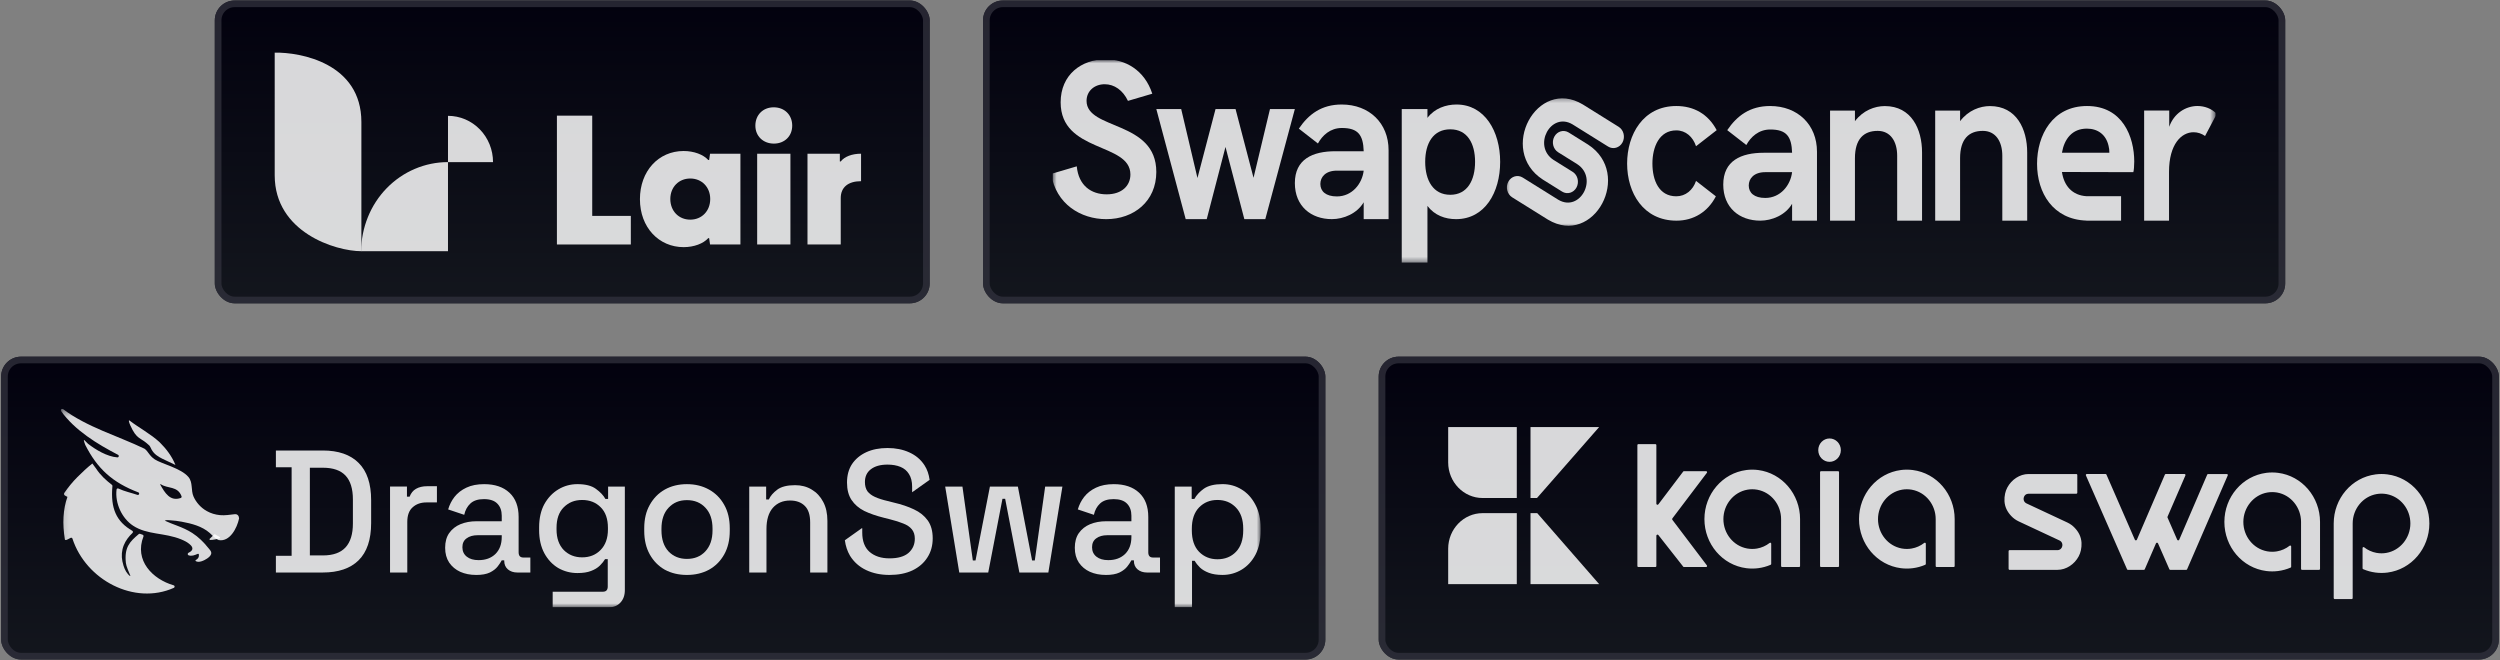 <svg width="375" height="99" viewBox="0 0 375 99" fill="none" xmlns="http://www.w3.org/2000/svg">
<rect x="0" y="0" width="375" height="99" fill="#808080" stroke="none"/>
<rect x="32.217" y="0.073" width="107.237" height="45.427" rx="2.979" fill="url(#paint0_linear_320_1149)"/>
<rect x="32.717" y="0.573" width="106.237" height="44.427" rx="2.479" stroke="#30303C" stroke-opacity="0.77"/>
<g clip-path="url(#clip0_320_1149)">
<path d="M67.198 24.316C65.49 24.316 63.799 24.662 62.221 25.334C60.643 26.005 59.21 26.99 58.002 28.231C56.794 29.472 55.837 30.945 55.183 32.566C54.529 34.188 54.176 35.926 54.176 37.681H67.198V24.316Z" fill="white" fill-opacity="0.84"/>
<path d="M41.205 7.895C45.082 7.824 54.208 9.482 54.208 18.307L54.208 37.68C50.313 37.68 41.206 34.838 41.206 26.305L41.205 7.895Z" fill="white" fill-opacity="0.84"/>
<path d="M67.199 17.375C68.086 17.375 68.965 17.555 69.784 17.903C70.604 18.252 71.348 18.764 71.975 19.408C72.603 20.053 73.1 20.818 73.44 21.66C73.779 22.502 73.954 23.405 73.954 24.316H67.199V17.375Z" fill="white" fill-opacity="0.84"/>
<path d="M129.158 23.056V27.179C127.217 27.179 126.111 28.095 126.111 29.712V36.666H121.123V23.056H125.976V24.215H126.111C126.678 23.487 127.81 23.056 129.158 23.056Z" fill="white" fill-opacity="0.84"/>
<path d="M113.305 18.845C113.305 17.228 114.464 16.096 116.055 16.096C117.673 16.096 118.832 17.228 118.832 18.845C118.832 20.435 117.673 21.54 116.082 21.54C114.491 21.54 113.305 20.435 113.305 18.845ZM113.574 23.056H118.563V36.667H113.574V23.056Z" fill="white" fill-opacity="0.84"/>
<path d="M95.99 29.875C95.99 25.671 98.767 22.652 102.542 22.652C104.106 22.652 105.508 23.191 106.237 24H106.371L106.506 23.057H111.063V36.667H106.506L106.371 35.723H106.237C105.508 36.532 104.106 37.071 102.542 37.071C98.848 37.071 95.99 34.133 95.99 29.875ZM100.547 29.848C100.547 31.654 101.814 32.947 103.54 32.947C105.266 32.947 106.533 31.654 106.533 29.848C106.533 28.069 105.266 26.776 103.54 26.776C101.814 26.776 100.547 28.069 100.547 29.848Z" fill="white" fill-opacity="0.84"/>
<path d="M88.834 17.348V32.385H94.624V36.673H83.537V17.348H88.834Z" fill="white" fill-opacity="0.84"/>
</g>
<rect x="147.453" y="0.073" width="195.329" height="45.427" rx="2.979" fill="url(#paint1_linear_320_1149)"/>
<rect x="147.953" y="0.573" width="194.329" height="44.427" rx="2.479" stroke="#30303C" stroke-opacity="0.77"/>
<g clip-path="url(#clip1_320_1149)">
<mask id="mask0_320_1149" style="mask-type:luminance" maskUnits="userSpaceOnUse" x="157" y="9" width="176" height="31">
<path d="M332.354 9.009H157.877V39.541H332.354V9.009Z" fill="white"/>
</mask>
<g mask="url(#mask0_320_1149)">
<path d="M173.447 16.355H177.179L179.619 26.704L182.331 16.355H185.332L188.029 26.672L190.498 16.355H194.229L189.794 32.871H186.651L183.824 22.042L181.011 32.871H177.854L173.447 16.355Z" fill="white" fill-opacity="0.84"/>
<path d="M210.262 16.355H214.117V17.678C215.188 16.256 216.886 15.677 218.476 15.677C222.714 15.677 225.024 19.711 225.024 24.274C225.024 28.886 222.714 32.871 218.415 32.871C216.778 32.871 215.188 32.309 214.117 30.887V39.385H210.262V16.355ZM221.261 24.275C221.261 21.53 220.114 19.398 217.544 19.398C214.973 19.398 213.78 21.497 213.78 24.275C213.78 27.053 214.973 29.218 217.544 29.218C220.114 29.218 221.261 27.02 221.261 24.275Z" fill="white" fill-opacity="0.84"/>
<path d="M201.251 15.676C198.238 15.676 196.295 17.131 194.827 19.296L197.69 21.524C198.348 20.32 199.526 19.198 201.282 19.198C203.714 19.198 204.479 20.239 204.555 22.686H200.318C196.891 22.686 194.229 23.876 194.229 27.464C194.229 30.92 196.646 32.87 199.782 32.87C201.525 32.87 203.56 32.044 204.554 30.34V32.87H208.287V22.52C208.287 18.486 205.411 15.676 201.251 15.676ZM200.532 29.465C198.865 29.465 198.053 28.687 198.053 27.597C198.053 26.556 198.834 25.596 200.532 25.596H204.479H204.554C204.325 27.548 202.826 29.465 200.532 29.465Z" fill="white" fill-opacity="0.84"/>
<path d="M162.983 15.132C162.983 13.644 164.176 12.635 165.705 12.635C167.158 12.635 168.444 13.544 169.193 15.132L172.843 14.056C171.655 10.426 168.722 8.897 165.843 8.897C162.202 8.897 159.097 11.213 159.097 15.345C159.097 22.95 169.561 21.33 169.561 26.175C169.561 27.828 168.307 29.151 165.997 29.151C163.703 29.151 161.791 27.861 161.515 24.951L157.672 26.084C158.39 30.631 162.132 32.872 165.935 32.872C170.065 32.872 173.446 30.21 173.446 25.796C173.447 18.041 162.983 19.529 162.983 15.132Z" fill="white" fill-opacity="0.84"/>
<path d="M320.137 24.237C320.137 20.549 318.409 15.903 313.055 15.903C307.883 15.903 305.559 20.268 305.559 24.567C305.559 28.924 307.939 32.93 312.985 33.09V33.098H318.162V29.433H312.985C310.822 29.299 309.596 27.857 309.291 25.798L320 25.824C320.076 25.592 320.137 24.914 320.137 24.237ZM309.291 22.915C309.642 20.848 310.82 19.294 313.023 19.294C314.645 19.294 315.899 20.17 316.282 21.873C316.375 22.204 316.404 22.551 316.404 22.915H309.291Z" fill="white" fill-opacity="0.84"/>
<path d="M304.079 22.855C304.079 19.399 302.502 15.911 298.494 15.911C296.995 15.911 295.235 16.556 294.013 18.176V16.588H290.279V33.098H294.013V33.103V23.731C294.013 20.855 295.328 19.631 297.424 19.631C299.336 19.631 300.347 21.201 300.347 23.368V33.098H304.08L304.079 22.855Z" fill="white" fill-opacity="0.84"/>
<path d="M288.307 22.855C288.307 19.399 286.73 15.911 282.722 15.911C281.223 15.911 279.464 16.556 278.241 18.176V16.588H274.508V33.098H278.241V33.103V23.731C278.241 20.855 279.556 19.631 281.652 19.631C283.565 19.631 284.576 21.201 284.576 23.368V33.098H288.308L288.307 22.855Z" fill="white" fill-opacity="0.84"/>
<path d="M265.51 15.903C262.496 15.903 260.554 17.358 259.085 19.524L261.949 21.752C262.607 20.547 263.785 19.425 265.541 19.425C267.973 19.425 268.738 20.466 268.814 22.914H264.577C261.151 22.914 258.488 24.104 258.488 27.692C258.488 31.147 260.906 33.098 264.041 33.098C265.785 33.098 267.82 32.271 268.814 30.568V33.098H272.547V22.748C272.547 18.714 269.671 15.903 265.51 15.903ZM264.791 29.692C263.123 29.692 262.312 28.915 262.312 27.825C262.312 26.783 263.092 25.824 264.791 25.824H268.738H268.813C268.584 27.774 267.086 29.692 264.791 29.692Z" fill="white" fill-opacity="0.84"/>
<path d="M330.783 20.356L332.512 17.087C331.754 16.279 330.663 15.9 329.623 15.9C327.852 15.9 326.065 17.024 325.385 19.025V16.577H321.621V33.097H325.353V25.787C325.353 21.587 327.235 19.835 329.037 19.835C329.654 19.835 330.239 20.033 330.761 20.398L330.783 20.356Z" fill="white" fill-opacity="0.84"/>
<path d="M254.406 27.134C253.938 28.515 252.836 29.445 251.442 29.445C248.841 29.445 247.862 27.047 247.862 24.534C247.862 22.07 248.872 19.557 251.442 19.557C252.862 19.557 253.939 20.526 254.404 21.935L257.503 19.525C256.213 17.087 254.056 15.903 251.442 15.903C246.455 15.903 244.068 20.203 244.068 24.534C244.068 28.915 246.486 33.099 251.473 33.099C254.067 33.099 256.19 31.764 257.38 29.448L254.406 27.134Z" fill="white" fill-opacity="0.84"/>
<mask id="mask1_320_1149" style="mask-type:luminance" maskUnits="userSpaceOnUse" x="225" y="14" width="20" height="21">
<path d="M244.081 14.377H225.66V34.285H244.081V14.377Z" fill="white"/>
</mask>
<g mask="url(#mask1_320_1149)">
<path fill-rule="evenodd" clip-rule="evenodd" d="M231.414 26.93C224.641 22.537 230.519 11.528 237.428 15.671L237.452 15.686L242.798 19.021C243.555 19.494 243.815 20.54 243.378 21.358C242.941 22.176 241.973 22.456 241.216 21.984L235.882 18.657C232.61 16.71 229.836 21.901 233.033 23.99L235.899 25.778C236.656 26.25 236.915 27.296 236.479 28.114C236.042 28.933 235.074 29.213 234.317 28.741L231.438 26.945L231.414 26.93Z" fill="white" fill-opacity="0.84"/>
<path fill-rule="evenodd" clip-rule="evenodd" d="M233.145 20.503C233.582 19.685 234.549 19.405 235.307 19.877L238.185 21.673L238.209 21.688C244.982 26.081 239.104 37.089 232.195 32.946L232.171 32.932L226.825 29.596C226.068 29.124 225.808 28.078 226.245 27.26C226.683 26.442 227.65 26.161 228.408 26.633L233.741 29.961C237.013 31.908 239.787 26.716 236.59 24.628L233.724 22.84C232.967 22.367 232.708 21.321 233.145 20.503Z" fill="white" fill-opacity="0.84"/>
</g>
</g>
</g>
<rect x="0.17" y="53.5" width="198.632" height="45.427" rx="2.979" fill="url(#paint2_linear_320_1149)"/>
<rect x="0.67" y="54" width="197.632" height="44.427" rx="2.479" stroke="#30303C" stroke-opacity="0.77"/>
<g clip-path="url(#clip2_320_1149)">
<mask id="mask2_320_1149" style="mask-type:luminance" maskUnits="userSpaceOnUse" x="9" y="61" width="181" height="31">
<path d="M189.098 61.319H9.105V91.107H189.098V61.319Z" fill="white"/>
</mask>
<g mask="url(#mask2_320_1149)">
<path d="M35.686 77.287C35.539 77.129 35.36 77.116 35.176 77.134C34.454 77.211 33.744 77.339 33.017 77.271C32.29 77.203 31.629 77.003 31.011 76.656C30.155 76.175 29.443 75.407 29.031 74.487C28.607 73.536 28.966 72.377 28.261 71.544C27.14 70.219 24.217 69.57 23.218 68.91C22.367 68.347 22.218 67.667 21.668 67.304C17.601 65.351 13.067 64.084 9.432 61.351C9.262 61.238 9.005 61.453 9.146 61.645C11.226 64.565 14.599 66.608 17.712 68.224C17.901 68.321 17.825 68.621 17.616 68.608C16.081 68.503 14.321 67.443 13.195 66.558C12.766 66.187 12.299 65.417 12.789 66.736C14.599 70.3 16.871 72.385 20.774 73.865C20.978 73.983 20.842 74.309 20.62 74.235C19.668 73.915 18.674 73.71 17.755 73.278C17.636 73.223 17.497 73.302 17.482 73.436C17.232 75.489 18.29 77.755 19.961 78.853C22.094 80.254 24.657 79.873 27.188 80.909C28.211 81.327 29.695 82.249 28.274 82.919C28.112 82.996 28.122 83.24 28.294 83.298C28.766 83.458 29.185 83.277 29.619 83.096C29.675 83.072 29.746 83.051 29.791 83.09C29.821 83.117 29.829 83.161 29.831 83.201C29.857 83.487 29.781 83.703 29.564 83.874C29.526 83.903 29.231 84.068 29.332 84.144C29.799 84.491 30.649 84.06 31.056 83.787C31.293 83.626 31.571 83.406 31.667 83.117C31.788 82.743 31.45 82.449 31.243 82.189C30.553 81.324 29.763 80.543 28.842 79.949C28.125 79.487 27.347 79.15 26.557 78.848C25.939 78.612 25.315 78.383 24.715 78.099C24.932 77.962 25.34 78.036 25.575 78.046C26.143 78.075 26.711 78.157 27.272 78.259C28.728 78.53 30.316 78.93 31.467 79.952C31.753 80.207 32.01 80.499 32.313 80.73C32.465 80.846 32.634 80.948 32.81 81.014C34.471 81.308 35.557 79.224 35.862 77.77C35.855 77.584 35.804 77.41 35.683 77.281L35.686 77.287ZM27.11 74.698C25.527 75.242 24.747 73.967 24.018 72.658C24.033 72.624 24.088 72.632 24.124 72.637C25.136 73.331 26.641 72.861 27.231 74.435C27.272 74.543 27.216 74.664 27.113 74.698H27.11Z" fill="white" fill-opacity="0.84"/>
<path d="M32.957 80.755C32.608 80.847 31.942 81.008 31.518 80.992C31.432 80.989 31.394 80.879 31.457 80.819L32.139 80.159C32.169 80.13 32.215 80.124 32.252 80.146L32.98 80.574C33.055 80.619 33.04 80.734 32.957 80.758V80.755Z" fill="white" fill-opacity="0.84"/>
<path d="M26.317 69.746C25.776 68.415 24.928 67.306 23.926 66.318C22.56 65.064 20.909 64.21 19.448 63.093C19.21 62.911 19.389 63.453 19.533 63.776C20.546 66.042 21.02 65.514 22.383 66.812C22.535 66.957 22.633 67.262 22.742 67.446C22.838 67.603 22.939 67.758 23.058 67.895C23.522 68.429 24.166 68.726 24.782 69.017C25.269 69.249 25.756 69.48 26.246 69.711C26.256 69.717 26.309 69.732 26.314 69.743L26.317 69.746Z" fill="white" fill-opacity="0.84"/>
<path d="M26.048 87.796C22.878 86.881 20.116 84.063 21.517 80.478C21.558 80.376 21.507 80.255 21.406 80.215C21.282 80.165 21.118 80.113 21.007 80.073C20.944 80.05 20.873 80.063 20.82 80.108C19.455 81.261 18.632 82.094 18.882 84.439C18.935 84.947 19.334 85.814 19.523 86.284C19.533 86.308 19.561 86.366 19.546 86.389C19.503 86.463 19.24 86.171 19.197 86.124C19.094 86.008 19 85.882 18.919 85.748C18.75 85.472 18.627 85.17 18.528 84.86C18.46 84.647 18.404 84.429 18.359 84.208C18.192 83.398 18.256 82.555 18.564 81.79C18.851 81.075 19.328 80.457 19.876 79.942C19.975 79.85 19.957 79.682 19.841 79.616C17.465 78.247 16.552 76.275 16.865 72.908C16.872 72.837 16.842 72.769 16.789 72.727C15.953 72.08 15.06 71.294 14.416 70.288L13.853 69.525C13.07 70.143 12.321 70.853 11.611 71.56C10.902 72.267 10.236 73.084 9.652 73.933C9.561 74.065 9.602 74.249 9.738 74.325L10.112 74.535C9.455 76.409 9.342 78.522 9.733 80.93C9.847 81.151 10.241 80.836 10.604 80.673C10.71 80.625 10.829 80.68 10.867 80.793C12.896 87.015 20.167 90.824 26.076 88.177C26.245 88.1 26.23 87.846 26.053 87.796H26.048Z" fill="white" fill-opacity="0.84"/>
<path d="M41.383 85.877V83.367H43.743V70.085H41.383V67.575H48.413C50.756 67.575 52.548 68.193 53.788 69.431C55.042 70.669 55.671 72.532 55.671 75.027V78.452C55.671 80.943 55.042 82.81 53.788 84.048C52.548 85.267 50.758 85.877 48.413 85.877H41.383ZM46.48 83.314H48.439C49.961 83.314 51.092 82.912 51.829 82.11C52.566 81.309 52.935 80.115 52.935 78.528V74.919C52.935 73.316 52.566 72.122 51.829 71.337C51.092 70.553 49.963 70.159 48.439 70.159H46.48V83.312V83.314Z" fill="white" fill-opacity="0.84"/>
<path d="M58.506 85.875V72.985H61.043V74.502H61.444C61.646 73.96 61.964 73.569 62.399 73.324C62.85 73.064 63.403 72.933 64.057 72.933H65.539V75.364H63.956C63.118 75.364 62.434 75.608 61.896 76.097C61.361 76.568 61.093 77.301 61.093 78.295V85.878H58.506V85.875Z" fill="white" fill-opacity="0.84"/>
<path d="M71.419 86.241C70.533 86.241 69.735 86.083 69.033 85.77C68.347 85.458 67.794 84.995 67.375 84.385C66.973 83.775 66.772 83.034 66.772 82.162C66.772 81.289 66.973 80.54 67.375 79.964C67.794 79.373 68.354 78.926 69.058 78.632C69.778 78.335 70.591 78.187 71.495 78.187H75.261V77.352C75.261 76.602 75.044 76.001 74.607 75.549C74.173 75.096 73.502 74.868 72.598 74.868C71.694 74.868 71.033 75.086 70.563 75.522C70.094 75.959 69.786 76.524 69.634 77.223L67.223 76.413C67.425 75.717 67.743 75.088 68.177 74.531C68.629 73.956 69.225 73.493 69.96 73.146C70.697 72.796 71.583 72.623 72.621 72.623C74.229 72.623 75.491 73.049 76.412 73.903C77.334 74.757 77.793 75.969 77.793 77.538V82.845C77.793 83.368 78.028 83.628 78.497 83.628H79.553V85.878H77.619C77.033 85.878 76.556 85.721 76.188 85.408C75.819 85.095 75.635 84.667 75.635 84.128V84.049H75.259C75.125 84.309 74.923 84.617 74.655 84.963C74.388 85.313 73.994 85.618 73.474 85.878C72.954 86.123 72.27 86.244 71.414 86.244L71.419 86.241ZM71.795 84.02C72.833 84.02 73.671 83.715 74.307 83.105C74.943 82.477 75.261 81.623 75.261 80.543V80.282H71.646C70.96 80.282 70.407 80.44 69.988 80.753C69.568 81.05 69.359 81.494 69.359 82.085C69.359 82.677 69.576 83.15 70.013 83.497C70.447 83.847 71.043 84.02 71.795 84.02Z" fill="white" fill-opacity="0.84"/>
<path d="M80.87 79.497V79.106C80.87 77.747 81.13 76.587 81.647 75.628C82.182 74.669 82.887 73.927 83.758 73.404C84.629 72.881 85.583 72.621 86.62 72.621C87.825 72.621 88.746 72.858 89.382 73.328C90.036 73.799 90.513 74.303 90.814 74.845H91.215V72.989H93.727V88.52C93.727 89.304 93.499 89.932 93.048 90.402C92.613 90.873 92.01 91.109 91.24 91.109H82.902V88.757H90.435C90.919 88.757 91.162 88.497 91.162 87.974V83.868H90.76C90.576 84.181 90.316 84.504 89.983 84.835C89.647 85.167 89.205 85.437 88.653 85.645C88.118 85.855 87.438 85.958 86.618 85.958C85.58 85.958 84.618 85.705 83.73 85.201C82.859 84.678 82.165 83.936 81.645 82.977C81.125 82.002 80.867 80.843 80.867 79.5L80.87 79.497ZM87.322 83.603C88.443 83.603 89.364 83.237 90.084 82.504C90.821 81.755 91.19 80.727 91.19 79.418V79.182C91.19 77.838 90.831 76.811 90.109 76.096C89.39 75.363 88.461 74.997 87.322 74.997C86.184 74.997 85.298 75.363 84.561 76.096C83.841 76.811 83.48 77.838 83.48 79.182V79.418C83.48 80.725 83.841 81.755 84.561 82.504C85.298 83.237 86.219 83.603 87.322 83.603Z" fill="white" fill-opacity="0.84"/>
<path d="M103.037 86.241C101.797 86.241 100.694 85.981 99.722 85.458C98.768 84.916 98.016 84.151 97.463 83.158C96.91 82.164 96.635 80.987 96.635 79.628V79.236C96.635 77.877 96.91 76.708 97.463 75.733C98.016 74.739 98.768 73.971 99.722 73.433C100.694 72.891 101.797 72.623 103.037 72.623C104.276 72.623 105.382 72.894 106.351 73.433C107.323 73.974 108.083 74.739 108.636 75.733C109.189 76.708 109.464 77.877 109.464 79.236V79.628C109.464 80.987 109.189 82.164 108.636 83.158C108.083 84.151 107.321 84.919 106.351 85.458C105.379 85.981 104.276 86.241 103.037 86.241ZM103.037 83.836C104.175 83.836 105.097 83.46 105.798 82.711C106.518 81.943 106.879 80.889 106.879 79.546V79.31C106.879 77.967 106.528 76.921 105.824 76.171C105.119 75.404 104.19 75.02 103.037 75.02C101.883 75.02 100.994 75.404 100.275 76.171C99.571 76.921 99.22 77.967 99.22 79.31V79.546C99.22 80.889 99.571 81.943 100.275 82.711C100.994 83.46 101.916 83.836 103.037 83.836Z" fill="white" fill-opacity="0.84"/>
<path d="M112.385 85.876V72.986H114.922V74.92H115.324C115.558 74.397 115.978 73.908 116.578 73.456C117.182 73.004 118.078 72.775 119.264 72.775C120.201 72.775 121.031 72.994 121.751 73.43C122.488 73.866 123.066 74.484 123.483 75.286C123.902 76.069 124.111 77.02 124.111 78.135V85.876H121.524V78.345C121.524 77.231 121.256 76.41 120.721 75.887C120.186 75.346 119.449 75.078 118.512 75.078C117.442 75.078 116.578 75.443 115.925 76.177C115.288 76.91 114.97 77.972 114.97 79.368V85.878H112.383L112.385 85.876Z" fill="white" fill-opacity="0.84"/>
<path d="M143.89 85.877L141.779 72.987H144.367L145.925 84.074H146.327L148.487 72.987H152.681L154.816 84.074H155.218L156.775 72.987H159.362L157.252 85.877H152.907L150.772 74.817H150.37L148.235 85.877H143.89Z" fill="white" fill-opacity="0.84"/>
<path d="M165.868 86.241C164.979 86.241 164.184 86.083 163.482 85.77C162.796 85.458 162.243 84.995 161.824 84.385C161.422 83.775 161.221 83.034 161.221 82.162C161.221 81.289 161.422 80.54 161.824 79.964C162.243 79.373 162.803 78.926 163.508 78.632C164.227 78.335 165.04 78.187 165.944 78.187H169.71V77.352C169.71 76.602 169.493 76.001 169.057 75.549C168.623 75.096 167.95 74.868 167.047 74.868C166.143 74.868 165.482 75.086 165.013 75.522C164.543 75.959 164.235 76.524 164.083 77.223L161.672 76.413C161.875 75.717 162.192 75.088 162.626 74.531C163.079 73.956 163.672 73.493 164.409 73.146C165.147 72.796 166.032 72.623 167.07 72.623C168.677 72.623 169.94 73.049 170.862 73.903C171.783 74.757 172.242 75.969 172.242 77.538V82.845C172.242 83.368 172.477 83.628 172.947 83.628H174.001V85.878H172.068C171.482 85.878 171.005 85.721 170.637 85.408C170.268 85.095 170.084 84.667 170.084 84.128V84.049H169.707C169.573 84.309 169.372 84.617 169.104 84.963C168.837 85.313 168.443 85.618 167.923 85.878C167.403 86.123 166.719 86.244 165.863 86.244L165.868 86.241ZM166.244 84.02C167.282 84.02 168.119 83.715 168.757 83.105C169.393 82.477 169.71 81.623 169.71 80.543V80.282H166.095C165.408 80.282 164.855 80.44 164.437 80.753C164.018 81.05 163.809 81.494 163.809 82.085C163.809 82.677 164.026 83.15 164.461 83.497C164.896 83.847 165.493 84.02 166.244 84.02Z" fill="white" fill-opacity="0.84"/>
<path d="M176.215 91.107V72.986H178.752V74.842H179.154C179.471 74.266 179.948 73.754 180.584 73.299C181.238 72.847 182.167 72.618 183.371 72.618C184.409 72.618 185.356 72.878 186.209 73.401C187.08 73.924 187.774 74.681 188.295 75.675C188.829 76.65 189.097 77.836 189.097 79.231V79.623C189.097 81.019 188.837 82.212 188.319 83.206C187.799 84.181 187.105 84.932 186.235 85.455C185.363 85.978 184.409 86.239 183.371 86.239C182.569 86.239 181.89 86.133 181.337 85.926C180.785 85.716 180.34 85.455 180.007 85.143C179.67 84.811 179.403 84.472 179.203 84.123H178.803V91.104H176.215V91.107ZM182.617 83.889C183.755 83.889 184.685 83.513 185.404 82.764C186.123 82.015 186.484 80.942 186.484 79.547V79.31C186.484 77.933 186.115 76.871 185.379 76.119C184.659 75.37 183.738 74.994 182.617 74.994C181.496 74.994 180.589 75.37 179.855 76.119C179.136 76.868 178.774 77.933 178.774 79.31V79.547C178.774 80.942 179.133 82.012 179.855 82.764C180.592 83.513 181.514 83.889 182.617 83.889Z" fill="white" fill-opacity="0.84"/>
<path d="M139.157 78.059C138.654 77.362 137.968 76.813 137.097 76.41C136.226 75.993 135.221 75.654 134.083 75.391L133.154 75.154C132.401 74.981 131.773 74.778 131.271 74.552C130.768 74.326 130.384 74.037 130.114 73.69C129.864 73.325 129.738 72.862 129.738 72.305C129.738 71.485 130.031 70.849 130.617 70.397C131.22 69.926 132.056 69.69 133.128 69.69C133.866 69.69 134.509 69.803 135.062 70.029C135.615 70.255 136.042 70.612 136.342 71.101C136.66 71.59 136.819 72.226 136.819 73.009V73.84L139.44 71.979C139.329 71.138 139.076 70.407 138.677 69.792C138.124 68.938 137.362 68.294 136.393 67.858C135.438 67.421 134.35 67.203 133.128 67.203C131.907 67.203 130.844 67.413 129.94 67.831C129.036 68.249 128.324 68.843 127.804 69.608C127.302 70.376 127.052 71.298 127.052 72.379C127.052 73.459 127.279 74.313 127.731 74.994C128.183 75.675 128.819 76.224 129.64 76.642C130.478 77.044 131.457 77.383 132.578 77.662L133.507 77.898C134.277 78.09 134.939 78.3 135.491 78.526C136.044 78.737 136.471 79.023 136.771 79.388C137.072 79.754 137.223 80.224 137.223 80.8C137.223 81.673 136.905 82.385 136.269 82.945C135.633 83.486 134.686 83.754 133.431 83.754C132.177 83.754 131.197 83.431 130.442 82.787C129.705 82.143 129.337 81.176 129.337 79.885V79.231H129.271L126.727 81.037C126.845 81.909 127.103 82.687 127.501 83.363C128.087 84.304 128.89 85.019 129.912 85.507C130.935 85.996 132.106 86.241 133.429 86.241C134.752 86.241 135.898 86.015 136.87 85.56C137.842 85.09 138.586 84.446 139.104 83.626C139.638 82.806 139.906 81.849 139.906 80.75C139.906 79.651 139.657 78.755 139.155 78.056L139.157 78.059Z" fill="white" fill-opacity="0.84"/>
</g>
</g>
<rect x="206.801" y="53.5" width="168.03" height="45.427" rx="2.979" fill="url(#paint3_linear_320_1149)"/>
<rect x="207.301" y="54" width="167.03" height="44.427" rx="2.479" stroke="#30303C" stroke-opacity="0.77"/>
<path d="M230.584 76.969H229.576V87.617H239.871L230.584 76.969Z" fill="white" fill-opacity="0.84"/>
<path d="M239.871 64.058H229.576V74.702H230.549L239.871 64.058Z" fill="white" fill-opacity="0.84"/>
<path d="M217.227 82.316V87.616H227.519V76.971H222.395C219.54 76.971 217.227 79.364 217.227 82.316Z" fill="white" fill-opacity="0.84"/>
<path d="M217.227 64.057V69.356C217.227 72.309 219.54 74.702 222.395 74.702H227.519V64.057H217.227Z" fill="white" fill-opacity="0.84"/>
<path fill-rule="evenodd" clip-rule="evenodd" d="M273.154 70.679C273.075 70.679 273.009 70.746 273.009 70.828V84.903C273.009 84.985 273.075 85.052 273.154 85.052H275.711C275.79 85.052 275.856 84.985 275.856 84.903V70.828C275.856 70.746 275.79 70.679 275.711 70.679H273.154ZM274.433 65.77C273.496 65.77 272.738 66.556 272.738 67.523C272.738 68.491 273.497 69.276 274.433 69.276C275.369 69.276 276.128 68.491 276.128 67.523C276.128 66.556 275.369 65.77 274.433 65.77ZM325.132 77.642L326.578 80.955L326.577 80.957C326.605 81.021 326.663 81.059 326.731 81.059C326.799 81.059 326.857 81.02 326.884 80.956L331.082 71.194C331.107 71.138 331.155 71.106 331.214 71.106H334.028C334.08 71.106 334.121 71.129 334.149 71.174C334.177 71.218 334.181 71.267 334.16 71.315L328.066 85.39C328.041 85.446 327.993 85.478 327.934 85.478H325.538C325.478 85.478 325.43 85.446 325.406 85.39L323.702 81.505C323.675 81.442 323.617 81.403 323.549 81.403C323.482 81.405 323.424 81.443 323.396 81.507L321.715 85.39C321.691 85.446 321.642 85.478 321.584 85.478H319.187C319.128 85.478 319.081 85.446 319.057 85.39L312.887 71.315C312.865 71.265 312.869 71.218 312.897 71.172C312.926 71.126 312.966 71.103 313.018 71.103H315.835C315.895 71.103 315.942 71.135 315.966 71.191L320.228 80.955C320.256 81.018 320.314 81.057 320.382 81.057C320.45 81.057 320.508 81.017 320.535 80.953L324.733 71.191C324.758 71.135 324.806 71.103 324.865 71.103H327.679C327.731 71.103 327.771 71.126 327.8 71.171C327.828 71.216 327.832 71.264 327.811 71.312L325.132 77.5C325.111 77.547 325.111 77.595 325.132 77.642ZM303.559 74.659C303.536 74.769 303.534 74.882 303.557 74.992H303.555C303.605 75.229 303.761 75.411 303.973 75.511L310.103 78.377C310.519 78.571 310.897 78.843 311.215 79.183C311.808 79.814 312.178 80.53 312.228 81.419C312.249 81.796 312.211 82.176 312.135 82.544C312.069 82.863 311.954 83.169 311.802 83.455C311.177 84.633 309.939 85.477 308.624 85.477H301.433C301.354 85.477 301.289 85.409 301.289 85.328V82.671C301.289 82.589 301.354 82.522 301.433 82.522H308.624C308.985 82.522 309.265 82.288 309.342 81.922C309.365 81.813 309.366 81.699 309.344 81.59C309.295 81.352 309.138 81.17 308.926 81.071L302.796 78.205C302.381 78.011 302.003 77.738 301.685 77.399C301.091 76.768 300.722 76.051 300.671 75.163C300.65 74.785 300.688 74.407 300.765 74.037C300.831 73.718 300.947 73.412 301.099 73.127C301.724 71.949 302.961 71.105 304.277 71.105H311.45C311.529 71.105 311.595 71.172 311.595 71.254V73.911C311.595 73.992 311.529 74.06 311.45 74.06H304.277C303.915 74.06 303.636 74.293 303.559 74.659ZM248.454 66.769V75.547H248.452C248.452 75.622 248.497 75.687 248.566 75.711C248.635 75.735 248.709 75.714 248.753 75.654L252.477 70.737C252.506 70.697 252.542 70.679 252.59 70.679H255.92C255.978 70.679 256.023 70.71 256.049 70.763C256.075 70.817 256.069 70.873 256.033 70.92L250.856 77.759C250.808 77.822 250.808 77.909 250.856 77.973L256.033 84.811C256.069 84.859 256.075 84.915 256.049 84.968C256.024 85.023 255.978 85.052 255.92 85.052H252.59C252.543 85.052 252.506 85.033 252.477 84.995L252.344 84.819L248.752 80.252C248.706 80.195 248.634 80.173 248.566 80.199C248.497 80.223 248.454 80.287 248.454 80.362V84.903C248.454 84.985 248.388 85.052 248.309 85.052H245.752C245.673 85.052 245.607 84.985 245.607 84.903V66.769C245.607 66.687 245.673 66.62 245.752 66.62H248.309C248.388 66.62 248.454 66.687 248.454 66.769ZM356.341 71.16C352.751 71.619 350.056 74.784 350.056 78.522V89.71C350.056 89.791 350.121 89.859 350.2 89.859H352.758C352.837 89.859 352.902 89.791 352.902 89.71V78.522C352.902 76.338 354.43 74.464 356.515 74.107C356.75 74.067 356.989 74.046 357.228 74.046C357.467 74.046 357.707 74.067 357.942 74.107L357.999 74.118C360.057 74.497 361.556 76.363 361.556 78.522C361.556 80.682 360.027 82.579 357.943 82.937C357.708 82.978 357.469 82.999 357.229 82.999C356.99 82.999 356.752 82.978 356.516 82.937L356.456 82.927C355.788 82.803 355.156 82.515 354.616 82.091C354.571 82.055 354.516 82.05 354.465 82.076C354.413 82.102 354.385 82.149 354.385 82.209V85.237C354.385 85.3 354.418 85.351 354.473 85.375C355.07 85.631 355.7 85.803 356.341 85.885C356.636 85.922 356.933 85.941 357.229 85.941C357.527 85.941 357.824 85.922 358.118 85.885C361.708 85.426 364.404 82.26 364.404 78.522C364.404 74.784 361.708 71.617 358.118 71.16C357.824 71.121 357.527 71.102 357.229 71.102C356.933 71.102 356.636 71.121 356.341 71.158V71.16ZM255.663 77.866C255.663 74.128 258.359 70.963 261.949 70.504L261.947 70.502C262.242 70.465 262.539 70.446 262.836 70.446C263.133 70.446 263.43 70.465 263.725 70.504C267.314 70.961 270.01 74.128 270.01 77.866V84.904C270.01 84.985 269.945 85.053 269.866 85.053H267.308C267.229 85.053 267.164 84.985 267.164 84.904V77.866C267.164 75.706 265.665 73.841 263.607 73.461L263.55 73.451C263.314 73.41 263.075 73.39 262.836 73.39C262.597 73.39 262.358 73.41 262.122 73.451C260.038 73.808 258.51 75.706 258.51 77.866C258.51 80.026 260.006 81.89 262.063 82.271L262.124 82.281C262.359 82.322 262.598 82.342 262.837 82.342C263.076 82.342 263.316 82.322 263.551 82.281C264.243 82.163 264.892 81.873 265.451 81.435C265.496 81.398 265.55 81.393 265.602 81.419C265.654 81.446 265.682 81.493 265.682 81.553V84.581C265.682 84.644 265.65 84.695 265.594 84.719C264.997 84.975 264.368 85.147 263.726 85.229C263.431 85.266 263.134 85.285 262.837 85.285C262.54 85.285 262.243 85.266 261.949 85.229C258.359 84.77 255.663 81.604 255.663 77.866ZM339.942 70.928C336.353 71.387 333.657 74.552 333.657 78.29C333.657 82.028 336.353 85.194 339.942 85.653C340.237 85.69 340.534 85.709 340.831 85.709C341.128 85.709 341.425 85.69 341.719 85.653C342.362 85.571 342.991 85.399 343.587 85.143C343.644 85.119 343.676 85.068 343.676 85.005V81.977C343.676 81.917 343.648 81.87 343.596 81.844C343.544 81.817 343.49 81.822 343.444 81.859C342.886 82.297 342.236 82.587 341.545 82.705C341.309 82.746 341.07 82.766 340.831 82.766C340.592 82.766 340.352 82.746 340.117 82.705L340.057 82.695C337.999 82.314 336.503 80.45 336.503 78.29C336.503 76.131 338.031 74.232 340.116 73.875C340.351 73.835 340.59 73.814 340.83 73.814C341.069 73.814 341.308 73.835 341.544 73.875L341.6 73.885C343.659 74.265 345.157 76.131 345.157 78.29V85.328C345.157 85.409 345.223 85.477 345.302 85.477H347.859C347.938 85.477 348.004 85.409 348.004 85.328V78.29C348.004 74.552 345.308 71.385 341.718 70.928C341.424 70.889 341.127 70.87 340.83 70.87C340.533 70.87 340.236 70.889 339.941 70.926L339.942 70.928ZM278.853 77.866C278.853 74.128 281.549 70.963 285.139 70.504L285.137 70.502C285.432 70.465 285.729 70.446 286.026 70.446C286.323 70.446 286.62 70.465 286.914 70.504C290.504 70.961 293.2 74.128 293.2 77.866V84.904C293.2 84.985 293.134 85.053 293.056 85.053H290.498C290.419 85.053 290.353 84.985 290.353 84.904V77.866C290.353 75.706 288.855 73.841 286.797 73.461L286.74 73.451C286.505 73.41 286.265 73.39 286.026 73.39C285.787 73.39 285.548 73.41 285.312 73.451C283.228 73.808 281.7 75.706 281.7 77.866C281.7 80.026 283.196 81.89 285.253 82.271L285.313 82.281C285.549 82.322 285.788 82.342 286.027 82.342C286.267 82.342 286.506 82.322 286.741 82.281C287.432 82.163 288.082 81.873 288.64 81.435C288.686 81.398 288.74 81.393 288.792 81.419C288.844 81.446 288.872 81.493 288.872 81.553V84.581C288.872 84.644 288.84 84.695 288.783 84.719C288.187 84.975 287.558 85.147 286.916 85.229C286.621 85.266 286.324 85.285 286.027 85.285C285.73 85.285 285.433 85.266 285.139 85.229C281.549 84.77 278.853 81.604 278.853 77.866Z" fill="white" fill-opacity="0.84"/>
<defs>
<linearGradient id="paint0_linear_320_1149" x1="85.835" y1="0.073" x2="85.835" y2="45.5" gradientUnits="userSpaceOnUse">
<stop stop-color="#02010E"/>
<stop offset="1" stop-color="#13161D"/>
</linearGradient>
<linearGradient id="paint1_linear_320_1149" x1="245.118" y1="0.073" x2="245.118" y2="45.5" gradientUnits="userSpaceOnUse">
<stop stop-color="#02010E"/>
<stop offset="1" stop-color="#13161D"/>
</linearGradient>
<linearGradient id="paint2_linear_320_1149" x1="99.486" y1="53.5" x2="99.486" y2="98.927" gradientUnits="userSpaceOnUse">
<stop stop-color="#02010E"/>
<stop offset="1" stop-color="#13161D"/>
</linearGradient>
<linearGradient id="paint3_linear_320_1149" x1="290.816" y1="53.5" x2="290.816" y2="98.927" gradientUnits="userSpaceOnUse">
<stop stop-color="#02010E"/>
<stop offset="1" stop-color="#13161D"/>
</linearGradient>
<clipPath id="clip0_320_1149">
<rect width="89.364" height="29.788" fill="white" transform="translate(41.154 7.893)"/>
</clipPath>
<clipPath id="clip1_320_1149">
<rect width="174.477" height="30.533" fill="white" transform="translate(157.879 9.01)"/>
</clipPath>
<clipPath id="clip2_320_1149">
<rect width="180.759" height="29.788" fill="white" transform="translate(9.105 61.319)"/>
</clipPath>
</defs>
</svg>

